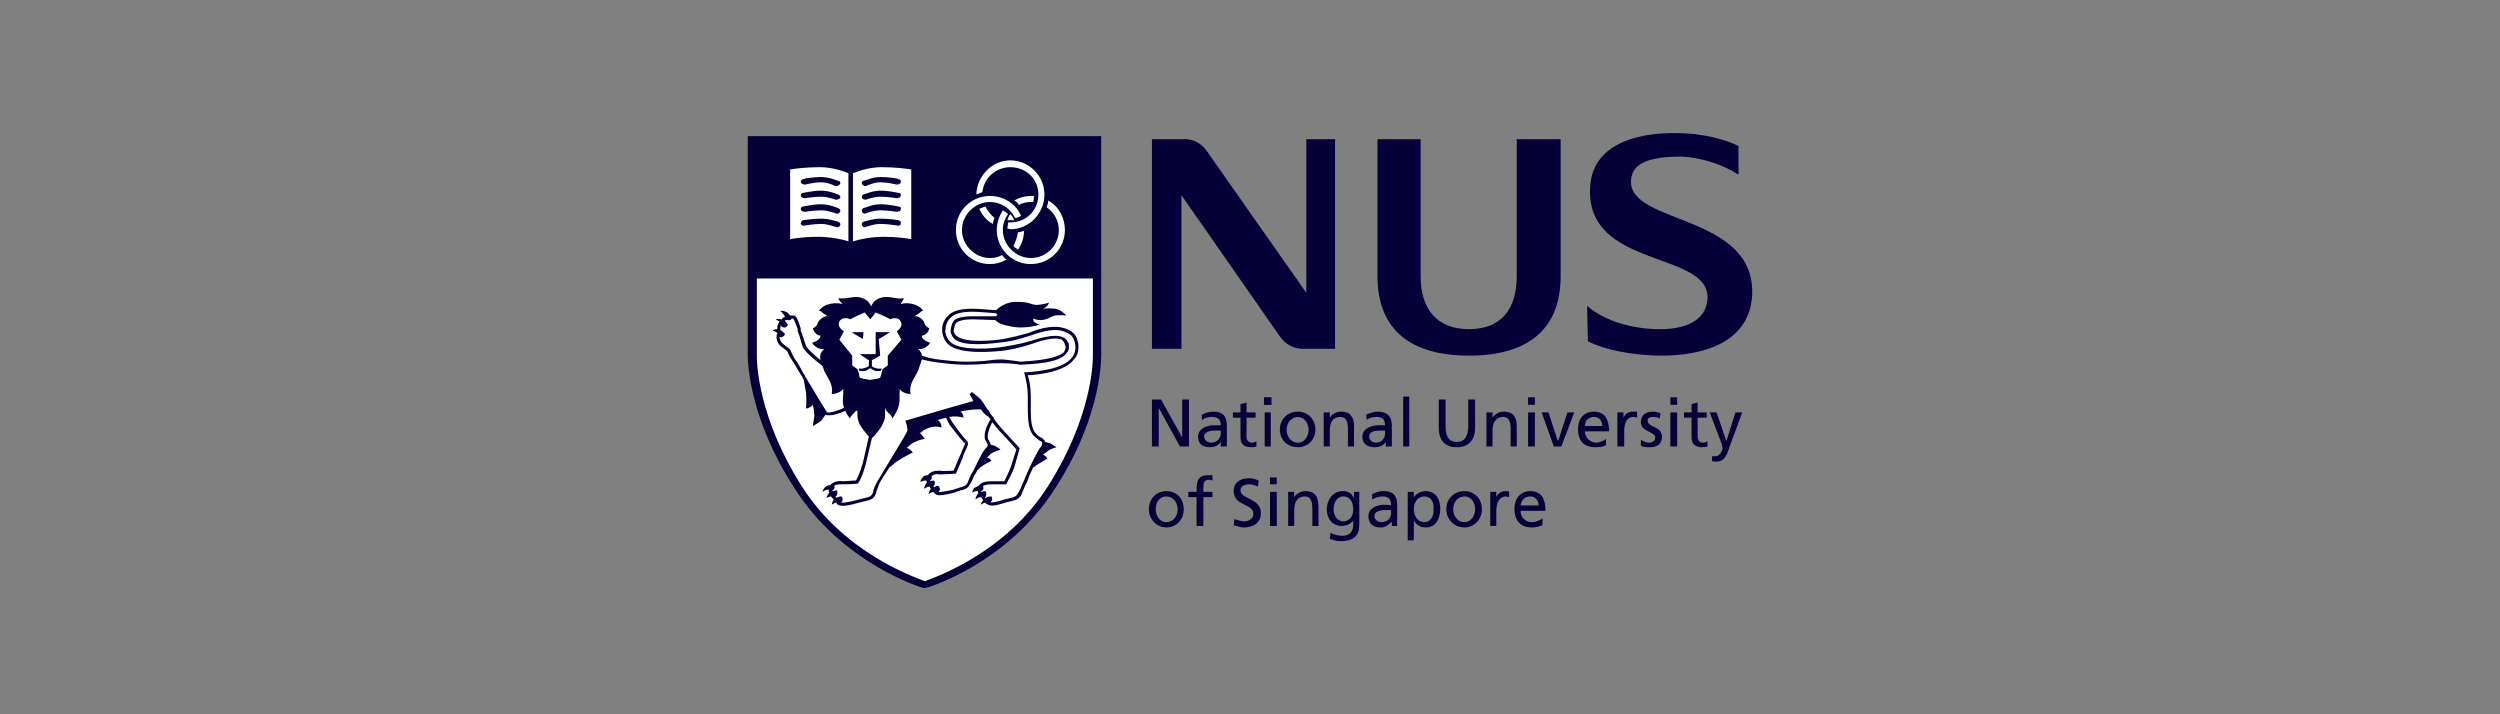 <svg width="224" height="64" viewBox="0 0 224 64" fill="none" xmlns="http://www.w3.org/2000/svg">
<rect x="0" y="0" width="224" height="64" fill="#808080" stroke="none"/>
<path fill-rule="evenodd" clip-rule="evenodd" d="M98.669 31.593C98.669 31.796 98.872 37.019 94.6 43.664C90.328 50.445 83.275 52.615 82.936 52.683H82.733C82.461 52.615 75.409 50.445 71.137 43.664C67.204 37.561 67 32.678 67 31.796V12.198H98.669V31.593Z" fill="#050038"/>
<path fill-rule="evenodd" clip-rule="evenodd" d="M103.213 35.798H104.026L105.925 39.189V35.798H106.535V40.003H105.722L103.823 36.544V40.003H103.213V35.798V35.798ZM109.383 38.85C109.383 39.257 109.045 39.664 108.502 39.664C108.23 39.664 107.891 39.461 107.891 39.122C107.891 38.578 108.705 38.578 108.976 38.578H109.383V38.85V38.85ZM107.688 37.63C107.959 37.426 108.298 37.359 108.57 37.359C109.18 37.359 109.383 37.63 109.383 38.104H108.773C108.163 38.104 107.349 38.376 107.349 39.122C107.349 39.8 107.756 40.071 108.434 40.071C108.976 40.071 109.248 39.8 109.383 39.596V40.003H109.926V38.172C109.926 37.291 109.587 36.883 108.706 36.883C108.298 36.883 107.959 37.02 107.688 37.154V37.63V37.63ZM112.503 37.426H111.689V39.122C111.689 39.461 111.893 39.664 112.164 39.664C112.367 39.664 112.503 39.596 112.571 39.528V40.003C112.435 40.071 112.232 40.071 112.096 40.071C111.485 40.071 111.147 39.8 111.147 39.189V37.426H110.468V36.952H111.147V36.206L111.689 36.069V36.952H112.503V37.426V37.426ZM113.317 40.003H113.859V36.952H113.317V40.003ZM113.249 36.274H113.927V35.596H113.249V36.274ZM115.283 38.511C115.283 37.901 115.691 37.359 116.3 37.359C116.843 37.359 117.25 37.901 117.25 38.511C117.25 39.054 116.911 39.664 116.3 39.664C115.622 39.664 115.283 39.054 115.283 38.511ZM114.673 38.511C114.673 39.393 115.351 40.071 116.3 40.071C117.182 40.071 117.861 39.393 117.861 38.511C117.861 37.562 117.182 36.883 116.3 36.883C115.352 36.883 114.673 37.562 114.673 38.511Z" fill="#050038"/>
<path fill-rule="evenodd" clip-rule="evenodd" d="M97.923 25.219V12.877H67.814V25.287L97.923 25.219Z" fill="#050038"/>
<path fill-rule="evenodd" clip-rule="evenodd" d="M118.606 36.951H119.149V37.425C119.352 37.087 119.759 36.883 120.166 36.883C120.98 36.883 121.319 37.358 121.319 38.172V40.003H120.776V38.443C120.776 37.697 120.573 37.358 120.098 37.358C119.42 37.358 119.149 37.833 119.149 38.579V40.003H118.605V36.951H118.606ZM124.1 38.849C124.1 39.257 123.828 39.664 123.286 39.664C123.015 39.664 122.676 39.461 122.676 39.121C122.676 38.578 123.422 38.578 123.761 38.578H124.1V38.849ZM122.471 37.629C122.675 37.425 123.015 37.358 123.354 37.358C123.896 37.358 124.1 37.629 124.1 38.103H123.489C122.947 38.103 122.066 38.375 122.066 39.121C122.066 39.799 122.54 40.071 123.218 40.071C123.761 40.071 124.032 39.8 124.167 39.596V40.003H124.711V38.172C124.711 37.29 124.304 36.883 123.422 36.883C123.083 36.883 122.744 37.019 122.405 37.154L122.471 37.629V37.629ZM125.727 35.527H126.269V40.003H125.727V35.527ZM132.169 38.308C132.169 39.461 131.558 40.071 130.541 40.071C129.456 40.071 128.914 39.461 128.914 38.308V35.799H129.524V38.172C129.524 38.986 129.727 39.596 130.54 39.596C131.287 39.596 131.557 38.986 131.557 38.172V35.799H132.168V38.308H132.169ZM133.187 36.951H133.729V37.425C133.933 37.087 134.339 36.883 134.746 36.883C135.56 36.883 135.899 37.358 135.899 38.172V40.003H135.356V38.443C135.356 37.697 135.153 37.358 134.678 37.358C134.068 37.358 133.729 37.833 133.729 38.579V40.003H133.186V36.951H133.187V36.951ZM136.916 36.951H137.526V40.003H136.916V36.951ZM136.916 35.595H137.526V36.273H136.916V35.595ZM139.899 40.003H139.221L138.136 36.951H138.747L139.56 39.461H139.629L140.443 36.951H141.053L139.899 40.003ZM142.002 38.172C142.002 37.764 142.274 37.358 142.816 37.358C143.291 37.358 143.562 37.697 143.562 38.172H142.002ZM143.901 39.325C143.765 39.461 143.358 39.664 143.019 39.664C142.477 39.664 142.002 39.188 142.002 38.647H144.172C144.172 37.63 143.833 36.884 142.816 36.884C141.935 36.884 141.392 37.494 141.392 38.443C141.392 39.461 141.867 40.071 142.952 40.071C143.495 40.071 143.698 40.003 143.902 39.867V39.325H143.901V39.325ZM144.918 36.951H145.46V37.425C145.597 37.087 145.936 36.883 146.275 36.883H146.682V37.425C146.545 37.358 146.411 37.358 146.343 37.358C145.8 37.358 145.528 37.833 145.528 38.647V40.003H144.919V36.951H144.918V36.951ZM147.02 39.393C147.291 39.596 147.563 39.664 147.766 39.664C148.037 39.664 148.308 39.528 148.308 39.188C148.308 38.646 147.02 38.714 147.02 37.833C147.02 37.155 147.495 36.883 148.105 36.883C148.376 36.883 148.58 36.951 148.783 37.019L148.715 37.494C148.647 37.425 148.308 37.358 148.173 37.358C147.834 37.358 147.629 37.425 147.629 37.697C147.629 38.307 148.919 38.172 148.919 39.121C148.919 39.799 148.444 40.071 147.834 40.071C147.563 40.071 147.29 40.071 147.02 39.935V39.393H147.02V39.393ZM149.665 36.951H150.275V40.003H149.665V36.951ZM149.665 35.595H150.275V36.273H149.665V35.595ZM152.92 37.425H152.107V39.121C152.107 39.46 152.31 39.664 152.581 39.664C152.785 39.664 152.92 39.596 152.988 39.528V40.003C152.852 40.071 152.717 40.071 152.513 40.071C151.903 40.071 151.564 39.8 151.564 39.188V37.425H150.886V36.951H151.564V36.205L152.107 36.069V36.951H152.92V37.425V37.425ZM153.395 40.884H153.666C154.209 40.884 154.344 40.206 154.344 40.139C154.344 40.071 154.276 39.935 154.276 39.8L153.191 36.952H153.802L154.683 39.528L155.497 36.952H156.107L154.954 40.071C154.751 40.681 154.548 41.36 153.802 41.36C153.598 41.36 153.463 41.36 153.395 41.292V40.884H153.395V40.884ZM103.551 45.631C103.551 45.021 103.89 44.478 104.501 44.478C105.111 44.478 105.518 45.021 105.518 45.631C105.518 46.174 105.179 46.784 104.501 46.784C103.89 46.784 103.551 46.174 103.551 45.631ZM102.941 45.631C102.941 46.513 103.619 47.259 104.501 47.259C105.451 47.259 106.061 46.513 106.061 45.631C106.061 44.682 105.451 44.004 104.501 44.004C103.619 44.005 102.941 44.682 102.941 45.631ZM107.214 44.546H106.467V44.071H107.214V43.8C107.214 43.054 107.417 42.58 108.23 42.58H108.637V43.054C108.569 43.054 108.434 42.986 108.366 42.986C107.823 42.986 107.823 43.326 107.823 43.732V44.071H108.637V44.546H107.823V47.123H107.213V44.546H107.214V44.546ZM112.706 43.597C112.367 43.461 112.232 43.394 111.893 43.394C111.554 43.394 111.147 43.53 111.147 43.937C111.147 44.75 112.979 44.615 112.979 45.971C112.979 46.852 112.3 47.26 111.419 47.26C111.148 47.26 110.809 47.124 110.537 47.057L110.605 46.514C110.808 46.582 111.215 46.717 111.487 46.717C111.826 46.717 112.3 46.514 112.3 46.039C112.3 45.09 110.537 45.361 110.537 44.005C110.537 43.259 111.08 42.852 111.894 42.852C112.165 42.852 112.504 42.92 112.775 43.055L112.706 43.597V43.597ZM113.791 44.071H114.401V47.123H113.791V44.071ZM113.791 42.783H114.401V43.393H113.791V42.783ZM115.419 44.071H115.962V44.546C116.164 44.207 116.571 44.004 116.979 44.004C117.793 44.004 118.132 44.478 118.132 45.36V47.123H117.588V45.563C117.588 44.817 117.386 44.478 116.91 44.478C116.301 44.478 115.961 44.953 115.961 45.699V47.123H115.419V44.071H115.419V44.071ZM120.369 46.716C119.827 46.716 119.488 46.173 119.488 45.631C119.488 45.088 119.759 44.478 120.369 44.478C120.98 44.478 121.252 45.021 121.252 45.631C121.252 46.241 120.912 46.716 120.369 46.716ZM121.793 44.071H121.319V44.546H121.251C121.115 44.207 120.844 44.004 120.302 44.004C119.352 44.004 118.878 44.885 118.878 45.631C118.878 46.446 119.352 47.123 120.234 47.123C120.573 47.123 120.98 46.987 121.251 46.648V46.987C121.251 47.665 120.912 48.004 120.301 48.004C119.894 48.004 119.622 47.936 119.216 47.733L119.148 48.276C119.622 48.479 119.894 48.479 120.233 48.479C121.318 48.479 121.792 47.936 121.792 47.055V44.071H121.793ZM124.642 45.97C124.642 46.446 124.303 46.784 123.76 46.784C123.488 46.784 123.149 46.581 123.149 46.241C123.149 45.699 123.964 45.699 124.234 45.699H124.642V45.97ZM122.947 44.749C123.217 44.614 123.556 44.479 123.828 44.479C124.439 44.479 124.642 44.749 124.642 45.293C124.371 45.225 124.235 45.225 124.032 45.225C123.422 45.225 122.608 45.496 122.608 46.242C122.608 46.92 123.015 47.259 123.693 47.259C124.235 47.259 124.507 46.92 124.643 46.784H124.711V47.123H125.186V45.292C125.186 44.41 124.847 44.003 123.965 44.003C123.557 44.003 123.219 44.139 122.948 44.274V44.749H122.947V44.749ZM128.439 45.631C128.507 46.106 128.236 46.784 127.626 46.784C126.948 46.784 126.676 46.106 126.676 45.631C126.676 45.021 127.015 44.478 127.626 44.478C128.236 44.478 128.507 45.021 128.439 45.631ZM126.134 48.412H126.676V46.716H126.744C126.88 46.987 127.219 47.259 127.761 47.259C128.71 47.259 129.049 46.377 129.049 45.563C129.049 44.749 128.643 44.004 127.761 44.004C127.219 44.004 126.88 44.275 126.676 44.546V44.071H126.134V48.412V48.412ZM130.203 45.631C130.203 45.021 130.61 44.478 131.219 44.478C131.83 44.478 132.169 45.021 132.169 45.631C132.169 46.174 131.83 46.784 131.219 46.784C130.541 46.784 130.203 46.174 130.203 45.631ZM129.592 45.631C129.592 46.513 130.27 47.259 131.219 47.259C132.102 47.259 132.78 46.513 132.78 45.631C132.78 44.682 132.102 44.004 131.219 44.004C130.27 44.005 129.592 44.682 129.592 45.631ZM133.526 44.071H134.068V44.546C134.204 44.207 134.543 44.004 134.882 44.004C135.017 44.004 135.085 44.004 135.221 44.071V44.546C135.153 44.546 135.017 44.478 134.95 44.478C134.407 44.478 134.068 44.953 134.068 45.767V47.123H133.526V44.071V44.071ZM136.238 45.292C136.306 44.953 136.509 44.478 137.119 44.478C137.595 44.478 137.865 44.885 137.865 45.292H136.238ZM138.204 46.446C138.069 46.581 137.662 46.784 137.255 46.784C136.713 46.784 136.238 46.377 136.238 45.767H138.475C138.475 44.749 138.136 44.005 137.119 44.005C136.238 44.005 135.695 44.682 135.695 45.564C135.695 46.581 136.171 47.259 137.256 47.259C137.731 47.259 138.002 47.124 138.205 47.056V46.446H138.204ZM142.206 27.389C143.358 28.474 145.664 29.424 148.445 29.491C150.886 29.559 152.852 28.813 152.988 26.779C153.259 22.439 142.002 24.134 142.477 16.742C142.68 13.081 146.343 11.86 150.276 11.927C152.446 11.927 154.548 12.47 155.769 13.08V15.657C154.345 14.708 152.31 14.098 150.683 14.03C148.174 14.03 146.139 14.437 146.139 16.267C146.071 20.133 157.395 19.183 156.989 26.507C156.718 30.644 152.717 31.933 148.512 31.864C146.071 31.797 143.698 31.322 142.273 30.576L142.206 27.389V27.389ZM131.627 31.865C126.405 31.865 123.422 29.559 123.422 24.744V12.47H127.287V24.744C127.287 27.729 128.778 29.492 131.627 29.492C134.476 29.492 135.9 27.729 135.9 24.744V12.47H139.833V24.744C139.832 29.559 136.848 31.865 131.627 31.865V31.865ZM117.047 12.47V26.236L108.095 13.487C107.688 12.877 106.943 12.47 106.197 12.47H103.213V31.255H105.858V17.488L114.741 30.237C115.216 30.848 115.894 31.255 116.708 31.255H119.623V12.47H117.047V12.47Z" fill="#050038"/>
<path fill-rule="evenodd" clip-rule="evenodd" d="M93.922 43.529C90.124 49.565 83.75 51.734 82.868 52.073C81.987 51.734 75.613 49.565 71.815 43.529C67.949 37.425 67.814 32.611 67.814 31.933V31.865V24.948H97.923V31.933C97.923 32.611 97.787 37.425 93.922 43.529V43.529Z" fill="white"/>
<path fill-rule="evenodd" clip-rule="evenodd" d="M96.567 30.576C96.431 30.034 96.16 29.762 95.753 29.559C94.668 29.017 93.311 29.356 92.159 29.831C91.209 30.102 90.938 30.17 89.921 30.373C89.107 30.509 86.53 30.78 85.716 30.102C85.58 30.035 85.513 29.831 85.445 29.695C85.445 29.424 85.58 29.085 85.648 28.949C85.851 28.746 86.394 28.61 87.139 28.61L89.174 28.678C89.31 28.814 89.581 29.085 90.463 29.22C91.751 29.559 93.175 29.085 93.175 29.085C93.175 29.085 92.904 29.017 92.701 28.881C92.565 28.746 92.565 28.542 92.565 28.542C92.565 28.542 92.836 28.678 93.243 28.678C93.785 28.678 94.056 28.407 94.531 28.271C95.006 28.203 95.548 28.271 95.548 28.271C95.548 28.271 95.073 27.729 94.531 27.661C94.056 27.593 93.446 27.661 93.446 27.661C93.446 27.661 93.649 27.593 93.785 27.458C93.921 27.322 93.988 27.119 93.988 27.119C93.988 27.119 93.378 27.322 92.836 27.322C92.225 27.255 92.293 27.051 91.14 27.051C90.258 26.983 89.513 27.525 89.242 27.797C88.292 27.729 87.614 27.661 87.139 27.661C85.987 27.661 85.309 27.864 84.902 28.339C84.563 28.678 84.359 29.153 84.427 29.763C84.495 30.238 84.698 30.645 85.037 30.916C86.123 31.797 89.106 31.526 90.123 31.39C91.276 31.187 91.683 31.051 92.362 30.848C92.904 30.644 94.463 30.102 95.142 30.441C95.278 30.576 95.413 30.712 95.413 30.915C95.481 30.983 95.481 31.051 95.481 31.119C95.481 31.254 95.413 31.39 95.345 31.525C94.735 32.203 92.429 32.339 91.48 32.407C91.344 32.407 90.666 32.271 89.784 32.203C89.242 32.203 88.699 32.271 88.225 32.339C87.208 32.407 86.258 32.475 84.63 32.271C83.817 32.203 83.138 32.068 82.596 31.865C82.596 31.661 82.46 31.458 82.257 31.254C82.664 31.39 83.206 30.983 83.342 30.712C83.342 30.712 82.596 30.509 82.596 30.102C82.596 30.034 83.07 30.102 83.274 29.424C82.799 29.152 82.935 29.085 82.731 28.746C82.528 28.474 82.189 28.271 81.849 28.338C81.985 28.271 81.985 28.338 82.121 28.203C82.392 28.135 82.528 27.796 82.731 27.864C82.325 27.185 81.171 27.05 80.697 27.253C80.765 27.05 80.968 26.915 80.968 26.711C80.358 26.846 79.747 26.507 79.069 26.643C78.527 26.779 78.256 26.982 78.052 27.457C77.849 26.982 77.578 26.779 77.035 26.643C76.425 26.507 75.747 26.846 75.136 26.711C75.136 26.914 75.34 27.05 75.475 27.253C74.933 27.05 73.78 27.185 73.373 27.864C73.577 27.796 73.712 28.135 73.984 28.203C74.119 28.338 74.187 28.338 74.255 28.338C73.916 28.271 73.645 28.474 73.373 28.746C73.17 29.085 73.306 29.152 72.831 29.424C73.034 30.102 73.509 30.034 73.509 30.102C73.509 30.509 72.763 30.712 72.763 30.712C72.899 30.983 73.441 31.39 73.848 31.254C73.509 31.593 73.441 31.865 73.509 32.271C73.034 31.865 72.56 31.457 72.288 31.119C72.221 31.051 72.017 30.372 71.882 29.966L71.746 29.627V29.424C71.543 28.813 71.407 28.338 71.136 28.271H70.797C70.661 28.135 70.525 27.931 70.389 27.931C70.119 27.796 69.915 27.864 69.915 27.864C69.915 27.864 70.186 28.067 70.254 28.271C70.322 28.271 70.322 28.338 70.322 28.407C70.254 28.407 70.186 28.474 70.186 28.474H70.118C70.118 28.542 70.05 28.542 70.05 28.61H69.982C69.643 28.542 69.508 28.61 69.508 28.61C69.508 28.61 69.711 28.746 69.847 28.813C69.711 29.017 69.643 29.152 69.643 29.424V29.491C69.304 29.491 69.236 29.627 69.236 29.627C69.236 29.627 69.508 29.694 69.643 29.83C69.643 29.83 69.643 29.898 69.711 29.898H69.643C69.576 30.033 69.576 30.101 69.576 30.237C69.576 30.508 69.712 30.779 69.915 30.983C69.915 30.983 70.458 31.39 70.525 31.457C70.728 31.932 71 32.339 71.136 32.542C71.203 32.61 71.475 33.153 71.882 33.763C71.882 33.831 71.949 33.966 72.017 34.034C72.085 34.373 72.153 34.848 72.221 35.187C72.288 35.865 72.221 36.611 72.221 36.611C72.221 36.611 72.627 36.543 72.831 36.272C72.831 36.272 72.966 36.746 72.966 37.289C72.899 37.628 72.831 38.171 72.831 38.171C72.831 38.171 73.238 37.968 73.577 37.696C73.712 37.56 73.848 37.289 73.983 37.153C74.322 37.357 75.272 37.018 75.746 36.814C75.814 37.018 75.949 37.221 76.153 37.492C76.221 37.221 76.56 37.018 76.695 36.814H76.831C76.831 37.153 76.764 37.424 77.034 38.035C77.103 38.171 77.577 38.849 77.848 39.12C77.713 39.663 77.509 40.68 77.305 41.494C77.034 42.375 76.831 42.85 76.695 43.053C76.356 43.053 75.746 43.121 75.542 43.121C75.068 43.053 74.661 43.189 74.457 43.392C74.457 43.392 74.457 43.46 74.389 43.46C74.212 43.468 74.043 43.541 73.915 43.664C73.711 43.867 73.711 44.07 73.711 44.07C73.711 44.07 73.983 43.867 74.186 43.867H74.254V43.935C74.254 44.004 74.254 44.071 74.321 44.138L74.254 44.206C74.05 44.477 74.05 44.613 74.05 44.613C74.05 44.613 74.322 44.477 74.457 44.477C74.525 44.545 74.593 44.681 74.728 44.748C74.661 44.748 74.661 44.748 74.661 44.816C74.525 45.087 74.525 45.223 74.525 45.223C74.525 45.223 74.728 45.087 74.931 45.02C74.931 45.087 75 45.156 75.067 45.223C75.406 45.426 76.084 45.291 77.034 45.02L77.576 44.884C77.983 44.816 78.254 44.681 78.39 44.409C78.457 44.274 78.526 44.206 78.526 44.003L78.593 43.867C78.729 43.46 78.796 43.257 79.068 42.85C79.068 42.85 79.339 42.443 79.678 41.9C79.95 41.697 80.289 41.357 80.56 41.222C80.967 40.951 81.781 40.544 81.781 40.544C81.781 40.544 81.578 40.205 81.238 40.137C81.238 40.137 81.645 39.73 81.984 39.594C82.391 39.391 82.866 39.323 82.866 39.323C82.866 39.323 82.663 38.984 82.391 38.781C82.527 38.781 82.594 38.713 82.73 38.577C83.408 38.17 83.883 38.17 84.358 38.306C84.358 38.035 84.29 37.831 84.019 37.628C84.29 37.56 84.493 37.492 84.765 37.425L85.104 38.102C85.51 38.578 85.985 39.256 86.392 39.663C86.392 39.663 86.46 39.663 86.46 39.731C86.46 39.866 86.188 40.341 86.121 40.612L85.985 40.883C85.985 40.883 85.578 41.833 85.442 42.172C85.171 42.172 84.493 42.24 84.221 42.172C83.747 42.172 83.408 42.24 83.204 42.511C83.204 42.511 83.137 42.511 83.137 42.579C82.933 42.579 82.73 42.647 82.662 42.782C82.459 43.053 82.459 43.189 82.459 43.189C82.459 43.189 82.73 43.053 82.933 43.053H83.001C83.001 43.053 83.001 43.189 83.069 43.257C83.001 43.257 83.001 43.325 82.933 43.392C82.797 43.664 82.797 43.799 82.797 43.799C82.797 43.799 83.069 43.596 83.272 43.596C83.34 43.664 83.34 43.732 83.408 43.799C83.408 43.799 83.408 43.867 83.34 43.867C83.204 44.138 83.204 44.274 83.204 44.274C83.204 44.274 83.476 44.071 83.611 44.071L83.814 44.274C84.086 44.477 84.695 44.343 85.51 44.138L86.052 43.935C86.459 43.867 86.73 43.732 86.866 43.46L87.069 43.121C87.137 42.985 87.205 42.782 87.273 42.646C87.34 42.511 87.476 42.375 87.544 42.172L87.883 41.833C88.154 41.629 88.832 41.289 88.832 41.289C88.832 41.289 88.697 41.019 88.426 41.019C88.426 41.019 88.697 40.68 88.969 40.544C89.24 40.408 89.647 40.273 89.647 40.273C89.647 40.273 89.375 40.07 89.104 39.934C89.036 39.934 88.9 39.865 88.765 39.865C88.765 39.73 88.697 39.595 88.561 39.391C88.358 39.052 88.697 38.238 88.9 37.831C89.036 37.967 89.24 38.306 89.647 38.713C89.647 38.713 90.799 39.934 91.071 40.273C91.003 40.476 90.8 41.087 90.596 41.765C90.393 42.307 90.121 42.85 89.986 43.121H88.833C88.358 43.121 88.019 43.189 87.816 43.392L87.68 43.528C87.544 43.596 87.409 43.664 87.274 43.73C87.07 44.002 87.138 44.138 87.138 44.138C87.138 44.138 87.274 44.002 87.545 44.002H87.613C87.613 44.069 87.613 44.138 87.68 44.205C87.613 44.205 87.613 44.273 87.544 44.341C87.409 44.544 87.409 44.748 87.409 44.748C87.409 44.748 87.68 44.545 87.815 44.545H87.883C87.951 44.613 88.019 44.681 88.086 44.816C87.883 45.087 87.883 45.223 87.883 45.223C87.883 45.223 88.086 45.087 88.29 45.02C88.29 45.087 88.358 45.155 88.425 45.155C88.697 45.426 89.307 45.291 90.121 45.02L90.663 44.884C91.07 44.816 91.274 44.681 91.477 44.408C91.545 44.273 91.884 43.392 92.019 43.188C92.156 42.781 92.359 42.306 92.562 41.9C92.698 41.832 92.766 41.764 92.834 41.696L93.851 41.086C93.851 41.086 93.715 40.815 93.444 40.747L93.986 40.34C94.19 40.204 94.664 40.069 94.664 40.069C94.664 40.069 94.325 39.865 94.121 39.73C93.986 39.662 93.782 39.662 93.647 39.594C93.579 39.391 93.511 39.391 93.375 39.255C93.24 39.187 93.036 39.12 92.765 38.781C92.426 38.374 92.358 37.628 92.358 36.814V35.525C92.358 34.643 92.223 34.033 92.087 33.626C93.24 33.558 95.41 33.287 96.224 32.202C96.495 31.931 96.631 31.524 96.631 31.117C96.634 30.983 96.634 30.78 96.567 30.576V30.576Z" fill="#050038"/>
<path fill-rule="evenodd" clip-rule="evenodd" d="M80.359 29.695C80.495 29.559 80.969 29.22 80.698 28.813C80.495 28.338 79.884 28.541 79.749 28.609C79.749 28.541 78.46 27.999 78.46 27.999L77.986 28.609C77.986 28.609 77.443 27.999 77.511 27.999C77.443 27.999 76.222 28.542 76.222 28.609C76.019 28.541 75.476 28.338 75.206 28.813C75.002 29.219 75.409 29.559 75.612 29.695L75.206 30.441L76.358 31.865V32.746L76.833 33.085C76.969 33.424 76.969 33.628 77.036 33.831C77.104 33.898 77.511 33.967 77.918 34.034H77.986C78.393 33.966 78.867 33.898 78.867 33.831C78.935 33.628 79.003 33.424 79.071 33.085L79.545 32.746V31.865L80.766 30.441L80.359 29.695ZM76.29 29.763H77.375L77.307 30.373L76.29 29.763V29.763ZM78.732 30.372C78.732 30.44 78.867 31.865 78.867 31.865L78.121 32.271V32.814C78.121 32.814 78.257 32.95 78.393 32.95C78.664 33.086 78.935 33.018 78.935 33.018H79.003L78.935 33.221C78.867 33.221 78.596 33.289 78.393 33.221C78.267 33.177 78.151 33.108 78.054 33.018H77.918C77.85 33.018 77.782 33.154 77.579 33.221C77.308 33.289 77.036 33.221 77.036 33.221H76.969V33.018H77.036C77.036 33.018 77.24 33.086 77.511 32.95C77.647 32.95 77.782 32.814 77.85 32.814V32.271C77.782 32.271 77.036 31.729 77.036 31.729H78.46V29.762H79.749C79.749 29.763 78.799 30.372 78.732 30.372V30.372ZM88.293 40.206C88.429 40.07 88.497 40.003 88.497 39.867C88.497 39.8 88.429 39.731 88.361 39.528C88.225 39.392 88.225 39.257 88.225 39.053C88.225 38.51 88.564 37.832 88.768 37.561C88.701 37.493 88.633 37.426 88.565 37.358L88.497 37.29C88.361 37.222 88.091 37.02 87.954 36.747C87.954 36.747 87.887 36.747 87.887 36.68C87.548 36.68 86.802 36.68 86.056 36.883C86.259 37.019 86.327 37.222 86.327 37.425C85.909 37.303 85.468 37.28 85.039 37.358C85.174 37.561 85.31 37.832 85.378 37.9C85.717 38.375 86.191 39.053 86.598 39.461C86.666 39.528 86.734 39.596 86.734 39.731C86.734 39.934 86.531 40.341 86.328 40.748L86.26 41.019L85.65 42.443H85.582C85.514 42.443 84.564 42.511 84.225 42.511C83.886 42.443 83.615 42.511 83.479 42.647V42.918C83.411 42.986 83.344 43.054 83.344 43.054V43.122C83.547 43.054 83.683 43.054 83.683 43.054C83.683 43.054 83.818 43.19 83.75 43.325C83.75 43.461 83.683 43.528 83.615 43.596C83.615 43.596 83.682 43.596 83.682 43.664C83.885 43.528 84.089 43.528 84.089 43.528C84.089 43.528 84.225 43.731 84.225 43.867C84.157 44.004 84.157 44.004 84.089 44.07C84.36 44.138 85.039 43.935 85.445 43.867L86.056 43.664C86.327 43.596 86.53 43.528 86.666 43.325L86.802 42.986C86.87 42.85 86.937 42.647 87.005 42.511C87.208 42.24 87.412 41.765 87.615 41.358C87.886 40.816 88.09 40.409 88.293 40.206V40.206ZM75.545 34.849C75.341 35.12 75.002 35.256 74.527 35.323C74.595 34.849 74.527 34.578 74.391 34.239C74.256 33.899 73.849 33.357 73.781 33.018C73.713 32.882 73.713 32.815 73.646 32.747C73.035 32.272 72.358 31.729 72.019 31.255C71.95 31.187 71.815 30.78 71.611 30.034L71.476 29.695V29.492C71.272 28.949 71.137 28.61 71.069 28.542H70.933C70.933 28.542 70.866 28.746 70.594 28.678H70.391L70.323 28.746C70.459 28.881 70.594 29.085 70.594 29.085C70.594 29.085 70.526 29.288 70.323 29.356C70.12 29.356 69.984 29.22 69.984 29.22V29.085C69.916 29.22 69.916 29.424 69.916 29.559C70.119 29.695 70.323 29.898 70.323 29.898C70.323 29.898 70.323 30.102 70.12 30.17C70.082 30.202 70.034 30.22 69.984 30.22C69.934 30.22 69.886 30.202 69.848 30.17C69.848 30.373 69.916 30.576 70.12 30.779L70.73 31.254L70.798 31.322C71.001 31.797 71.204 32.203 71.341 32.339C71.408 32.407 71.611 32.746 72.087 33.628C72.833 34.849 73.85 36.612 74.121 36.951C74.189 37.019 74.935 36.883 75.613 36.544C75.409 35.866 75.612 35.459 75.545 34.849V34.849Z" fill="white"/>
<path fill-rule="evenodd" clip-rule="evenodd" d="M96.295 30.644C96.159 30.169 95.956 29.966 95.617 29.83C94.668 29.288 93.379 29.695 92.226 30.102C91.277 30.373 91.005 30.509 89.989 30.645C88.903 30.78 86.394 31.119 85.513 30.373C85.377 30.238 85.174 29.898 85.174 29.695C85.174 29.356 85.309 28.949 85.445 28.746C85.716 28.474 86.259 28.339 87.141 28.339H89.243L89.378 28.203L89.243 28.067C88.293 27.999 87.615 27.932 87.141 27.932C86.055 27.932 85.445 28.135 85.106 28.542C84.835 28.813 84.699 29.22 84.699 29.763C84.767 30.102 84.902 30.441 85.242 30.712C86.191 31.458 88.903 31.254 90.057 31.051C91.209 30.848 91.548 30.78 92.226 30.576H92.294C92.905 30.373 94.532 29.83 95.278 30.237C95.481 30.305 95.617 30.508 95.753 30.78C95.82 31.187 95.753 31.458 95.549 31.662C94.871 32.543 92.634 32.611 91.481 32.679H91.413C91.413 32.679 90.734 32.543 89.785 32.543C89.242 32.543 88.768 32.543 88.225 32.611C87.276 32.679 86.259 32.747 84.563 32.543C83.9 32.481 83.242 32.367 82.596 32.204C82.529 32.408 82.461 32.679 82.326 33.018C82.257 33.357 81.851 33.899 81.715 34.239C81.579 34.578 81.512 34.849 81.579 35.323C81.105 35.256 80.766 35.12 80.63 34.849C80.494 35.662 80.901 36.137 79.952 37.493C79.885 37.086 79.342 36.951 79.342 36.544C79.206 36.951 79.478 37.222 79.07 38.036C79.003 38.239 78.392 39.053 78.121 39.256C77.985 39.8 77.782 40.748 77.578 41.563C77.307 42.58 77.035 43.122 76.9 43.258V43.326H76.832C76.493 43.393 75.747 43.393 75.476 43.393C75.205 43.393 74.933 43.393 74.73 43.529C74.763 43.567 74.781 43.615 74.781 43.665C74.781 43.715 74.763 43.763 74.73 43.8C74.663 43.937 74.594 43.937 74.527 44.004H74.594C74.798 43.936 75.001 43.936 75.001 43.936C75.001 43.936 75.069 44.139 75.001 44.343C74.933 44.41 74.933 44.478 74.866 44.478C74.866 44.547 74.933 44.547 74.933 44.615C75.137 44.478 75.408 44.478 75.408 44.478C75.408 44.478 75.544 44.615 75.476 44.886C75.408 44.954 75.408 45.022 75.34 45.022C75.679 45.089 76.493 44.886 76.967 44.75L77.51 44.615C77.849 44.547 78.053 44.478 78.188 44.208C78.188 44.208 78.256 44.071 78.256 43.937L78.324 43.733C78.46 43.394 78.595 43.123 78.866 42.716C79.409 41.767 81.24 38.85 81.308 38.579C81.308 38.377 81.24 38.037 81.172 37.833L81.104 37.698C81.104 37.698 86.868 36.002 87.207 35.935C87.139 35.731 86.868 35.324 86.868 35.324L87.072 35.121C87.072 35.121 87.546 35.461 87.818 35.731C88.021 35.935 88.225 36.275 88.428 36.614L88.564 36.749C88.767 37.156 89.039 37.427 89.039 37.427V37.495C89.039 37.495 89.242 37.834 89.852 38.512L91.344 40.14V40.207C91.344 40.207 91.141 41.022 90.869 41.903C90.666 42.446 90.326 43.055 90.191 43.327V43.394H88.835C88.496 43.394 88.225 43.462 88.089 43.531C88.089 43.667 88.156 43.733 88.089 43.87C88.021 43.938 87.953 44.006 87.885 44.006L87.953 44.073C88.156 44.006 88.292 44.006 88.292 44.006C88.292 44.006 88.428 44.141 88.36 44.345C88.36 44.48 88.292 44.547 88.225 44.547L88.292 44.616C88.495 44.479 88.835 44.479 88.835 44.479C88.835 44.479 88.903 44.616 88.903 44.818C88.835 44.886 88.767 44.955 88.767 45.022C89.038 45.022 89.648 44.886 89.987 44.75L90.598 44.615C90.937 44.547 91.073 44.411 91.208 44.208C91.276 44.14 91.615 43.394 91.751 43.055C92.09 42.174 92.633 41.089 92.972 40.479L93.175 40.14C93.311 40.004 93.378 39.868 93.378 39.733C93.378 39.596 93.378 39.596 93.243 39.529C93.107 39.462 92.904 39.326 92.565 38.986C92.09 38.377 92.09 37.291 92.09 36.274V35.528C92.09 34.579 91.887 33.9 91.819 33.561L91.751 33.358H91.887C92.972 33.29 95.21 33.087 96.024 32.07C96.363 31.662 96.431 31.187 96.295 30.644V30.644Z" fill="white"/>
<path fill-rule="evenodd" clip-rule="evenodd" d="M90.531 19.185C90.667 19.32 90.802 19.524 90.87 19.727H90.26C90.328 19.524 90.396 19.32 90.531 19.185Z" fill="white"/>
<path fill-rule="evenodd" clip-rule="evenodd" d="M76.019 15.522C75.544 15.319 74.527 14.979 73.442 14.979C72.222 14.979 71.204 15.115 70.798 15.183V21.422C71.627 21.283 72.466 21.215 73.307 21.218C74.324 21.218 75.409 21.422 76.019 21.625V15.522ZM79.003 14.979C77.918 14.979 76.901 15.319 76.426 15.522V21.625C77.036 21.422 78.121 21.219 79.206 21.219C80.359 21.219 81.241 21.355 81.648 21.422V15.183C81.241 15.115 80.224 14.979 79.003 14.979Z" fill="white"/>
<path fill-rule="evenodd" clip-rule="evenodd" d="M71.95 16.064C71.814 16.064 71.747 16.2 71.747 16.335C71.814 16.471 71.95 16.539 72.153 16.539C72.153 16.539 72.899 16.335 73.577 16.335C74.188 16.335 74.866 16.674 74.866 16.674C75.069 16.674 75.205 16.607 75.272 16.471C75.34 16.404 75.272 16.2 75.069 16.2C75.069 16.2 74.323 15.861 73.577 15.861C72.832 15.861 72.018 15.996 71.95 16.064V16.064ZM71.95 17.285C71.814 17.285 71.747 17.421 71.747 17.556C71.814 17.692 71.95 17.759 72.153 17.759C72.153 17.759 72.899 17.624 73.577 17.624C74.188 17.624 74.866 17.895 74.866 17.895C75.069 17.895 75.205 17.827 75.272 17.759C75.34 17.624 75.272 17.488 75.069 17.421C75.069 17.421 74.323 17.082 73.577 17.082C72.832 17.081 72.018 17.285 71.95 17.285V17.285ZM71.95 18.506C71.814 18.506 71.747 18.641 71.747 18.777C71.814 18.913 71.95 18.98 72.153 18.98C72.153 18.98 72.899 18.845 73.577 18.845C74.188 18.845 74.866 19.116 74.866 19.116C75.069 19.184 75.205 19.116 75.272 18.98C75.34 18.845 75.272 18.709 75.069 18.641C75.069 18.641 74.323 18.302 73.577 18.302C72.832 18.302 72.018 18.506 71.95 18.506V18.506ZM71.95 19.726C71.888 19.758 71.835 19.806 71.8 19.866C71.764 19.926 71.745 19.995 71.747 20.065C71.814 20.201 71.95 20.268 72.153 20.201C72.153 20.201 72.899 20.065 73.577 20.065C74.188 20.065 74.866 20.336 74.866 20.336C75.069 20.404 75.205 20.336 75.272 20.201C75.34 20.065 75.272 19.929 75.069 19.861C75.069 19.861 74.323 19.59 73.577 19.59C72.832 19.591 72.018 19.726 71.95 19.726V19.726ZM80.495 16.064C80.698 16.064 80.766 16.2 80.698 16.335C80.698 16.471 80.495 16.539 80.359 16.539C80.359 16.539 79.545 16.335 78.867 16.335C78.257 16.335 77.579 16.674 77.579 16.674C77.509 16.676 77.44 16.657 77.38 16.622C77.32 16.586 77.271 16.534 77.24 16.471C77.171 16.404 77.24 16.2 77.375 16.2C77.443 16.2 78.189 15.861 78.867 15.861C79.681 15.861 80.495 15.996 80.495 16.064ZM80.495 17.285C80.698 17.285 80.766 17.421 80.698 17.556C80.698 17.692 80.495 17.759 80.359 17.759C80.359 17.759 79.545 17.624 78.867 17.624C78.257 17.624 77.579 17.895 77.579 17.895C77.443 17.895 77.307 17.827 77.24 17.759C77.171 17.624 77.24 17.488 77.375 17.421C77.443 17.421 78.189 17.082 78.867 17.082C79.681 17.081 80.495 17.285 80.495 17.285ZM80.495 18.506C80.698 18.506 80.766 18.641 80.698 18.777C80.698 18.913 80.495 18.98 80.359 18.98C80.359 18.98 79.545 18.845 78.867 18.845C78.257 18.845 77.579 19.116 77.579 19.116C77.443 19.184 77.307 19.116 77.24 18.98C77.171 18.845 77.24 18.709 77.375 18.641C77.443 18.641 78.189 18.302 78.867 18.302C79.681 18.302 80.495 18.506 80.495 18.506ZM80.495 19.726C80.698 19.793 80.766 19.929 80.698 20.065C80.698 20.201 80.495 20.268 80.359 20.201C80.359 20.201 79.545 20.065 78.867 20.065C78.257 20.065 77.579 20.336 77.579 20.336C77.443 20.404 77.307 20.336 77.24 20.201C77.171 20.065 77.24 19.929 77.375 19.861C77.443 19.861 78.189 19.59 78.867 19.59C79.681 19.591 80.495 19.726 80.495 19.726V19.726Z" fill="#050038"/>
<path fill-rule="evenodd" clip-rule="evenodd" d="M91.209 20.811C91.413 20.811 91.548 20.744 91.752 20.676C91.749 21.283 91.56 21.875 91.209 22.371C91.074 22.235 90.87 22.168 90.803 22.032C91.006 21.625 91.141 21.286 91.209 20.811ZM90.531 14.369C92.226 14.369 93.582 15.793 93.582 17.421C93.582 19.116 92.226 20.54 90.531 20.54L90.26 20.472C90.26 20.336 90.327 20.133 90.327 19.929H90.53C91.954 19.929 93.04 18.844 93.04 17.42C93.04 16.064 91.954 14.979 90.53 14.979C89.242 14.979 88.157 15.928 88.021 17.217C87.818 17.284 87.682 17.352 87.478 17.42C87.547 15.725 88.904 14.369 90.531 14.369V14.369Z" fill="white"/>
<path fill-rule="evenodd" clip-rule="evenodd" d="M92.362 17.558H92.633C92.633 17.761 92.633 17.964 92.566 18.1H92.362C92.023 18.1 91.616 18.168 91.277 18.371C91.21 18.168 91.006 18.032 90.871 17.965C91.344 17.693 91.82 17.558 92.362 17.558V17.558ZM88.7 23.661C88.299 23.663 87.901 23.585 87.53 23.432C87.159 23.279 86.822 23.054 86.539 22.771C86.255 22.487 86.03 22.15 85.877 21.779C85.725 21.408 85.647 21.01 85.649 20.609C85.647 20.208 85.725 19.81 85.877 19.439C86.03 19.068 86.255 18.731 86.539 18.448C86.822 18.164 87.159 17.939 87.53 17.787C87.901 17.634 88.299 17.556 88.7 17.558C89.921 17.558 91.005 18.236 91.481 19.321C91.345 19.456 91.142 19.524 90.938 19.524C90.74 19.098 90.424 18.737 90.027 18.485C89.631 18.232 89.17 18.099 88.7 18.1C87.344 18.1 86.191 19.253 86.191 20.608C86.191 21.965 87.344 23.118 88.7 23.118C89.107 23.118 89.446 23.05 89.785 22.846C89.921 23.049 90.056 23.186 90.192 23.253C89.718 23.525 89.242 23.661 88.7 23.661V23.661Z" fill="white"/>
<path fill-rule="evenodd" clip-rule="evenodd" d="M88.293 18.506C88.487 18.9 88.764 19.247 89.107 19.523C89.039 19.726 88.971 19.862 88.971 20.065C88.428 19.794 88.022 19.319 87.751 18.709C87.886 18.641 88.09 18.573 88.293 18.506V18.506ZM92.362 23.66C91.961 23.661 91.563 23.583 91.192 23.431C90.821 23.278 90.484 23.053 90.201 22.769C89.917 22.486 89.692 22.148 89.54 21.777C89.387 21.407 89.309 21.009 89.311 20.608C89.311 19.998 89.514 19.387 89.853 18.845C90.057 18.98 90.192 19.048 90.328 19.184C89.989 19.658 89.853 20.133 89.853 20.608C89.853 21.964 91.006 23.117 92.363 23.117C93.787 23.117 94.872 21.964 94.872 20.608C94.872 19.794 94.465 19.049 93.787 18.573C93.855 18.37 93.922 18.166 93.922 17.963C94.872 18.506 95.415 19.523 95.415 20.608C95.416 21.009 95.338 21.407 95.185 21.777C95.032 22.149 94.808 22.486 94.524 22.769C94.24 23.053 93.903 23.278 93.532 23.431C93.161 23.583 92.763 23.661 92.362 23.66V23.66Z" fill="white"/>
</svg>
